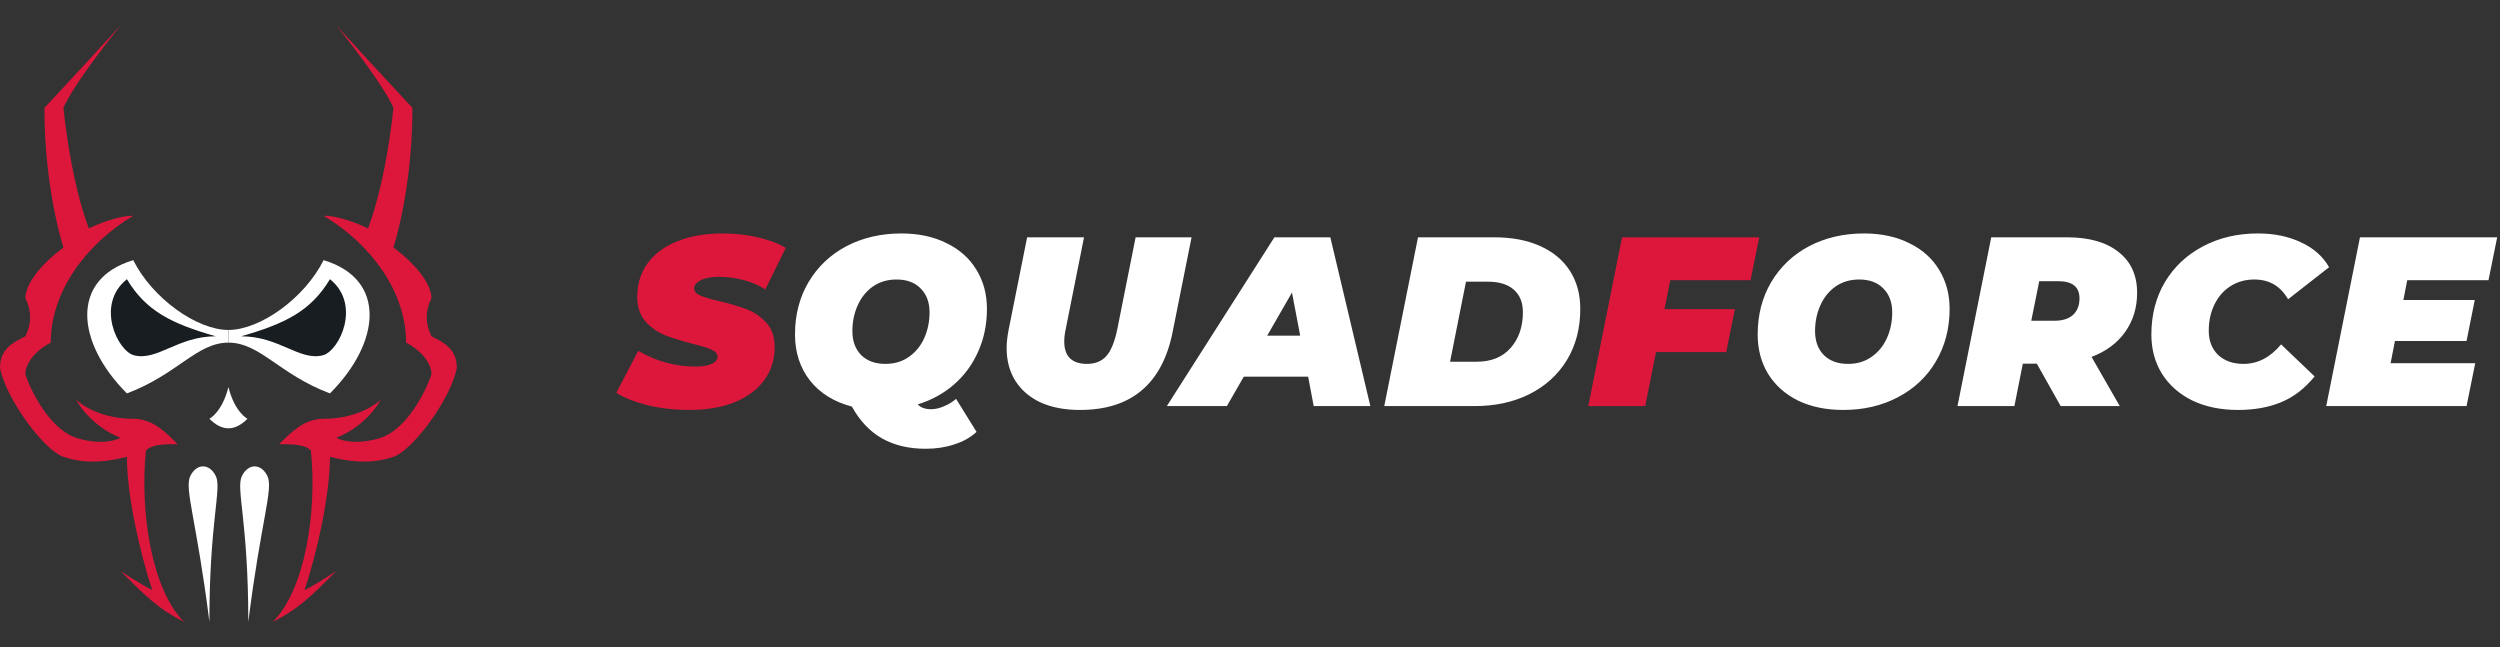<svg width="197" height="51" viewBox="0 0 197 51" fill="none" xmlns="http://www.w3.org/2000/svg">
<rect x="0" y="0" width="197" height="51" fill="#333333" stroke="none"/>
<path d="M16.5 49C15.5 41 14.5 38.5 15 37.5C15.5 36.5 16.5 36.5 17 37.5C17.5 38.5 16.5 41 16.5 49Z" fill="white"/>
<path d="M9.5 2C5.5 7 5 8.5 5 8.5C5 8.5 5.5 14 7 18C7 18 9 17 10.5 17C6.75 19.249 4 23 4 27C3 27.5 2 28.5 2 29.5C2.5 31 4 33.833 6 34.5C7 34.833 8.5 35 9.5 34.5C7 33.5 6 31.5 6 31.5C6 31.5 7.5 33 10.5 33C12 33 13 34 14 35C13 35 12 35 11.5 35.5C11 40.5 12 46.5 14.5 49C12.5 48 11.5 47 9.5 45C9.5 45 11 46 12 46.5C11 43.5 10 39 10 36C8 36.5 6.5 36.5 5 36C3.5 35.5 0.5 31.5 0 29C7.62939e-06 27.5 1 27 2 26.5C2.5 25.5 2.5 24.5 2 23.5C2 22.5 3 21 5 19.5C5 19.5 3.5 15 3.5 8.5L6.75 5L9.5 2Z" fill="#DD163B"/>
<path d="M10 31C6 27 5.5 22 10.5 20.5C12 23.5 15.5 26 18 26L18 27C15.5 27 14 29.5 10 31Z" fill="white"/>
<path d="M19.567 49C20.567 41 21.567 38.5 21.067 37.5C20.567 36.5 19.567 36.5 19.067 37.5C18.567 38.5 19.567 41 19.567 49Z" fill="white"/>
<path d="M18 30.5C17.5 32.5 16.5 33 16.5 33C17.5 34 18.5 34 19.5 33C19.5 33 18.5 32.5 18 30.5Z" fill="white"/>
<path d="M26.5 2C30.5 7 31 8.5 31 8.5C31 8.5 30.5 14 29 18C29 18 27 17 25.5 17C29.25 19.249 32 23 32 27C33 27.5 34 28.5 34 29.5C33.5 31 32 33.833 30 34.5C29 34.833 27.5 35 26.5 34.5C29 33.5 30 31.5 30 31.5C30 31.5 28.5 33 25.5 33C24 33 23 34 22 35C23 35 24 35 24.5 35.5C25 40.5 24 46.5 21.5 49C23.5 48 24.5 47 26.5 45C26.5 45 25 46 24 46.5C25 43.5 26 39 26 36C28 36.5 29.5 36.5 31 36C32.5 35.5 35.5 31.5 36 29C36 27.5 35 27 34 26.5C33.5 25.5 33.5 24.5 34 23.5C34 22.5 33 21 31 19.5C31 19.5 32.5 15 32.5 8.5L29.25 5L26.5 2Z" fill="#DD163B"/>
<path d="M10 22C11.5 24.5 13.5 25.5 17 26.5C14 26.5 12.403 28.459 10.569 28C9.263 27.673 7.5 24 10 22Z" fill="#171D21"/>
<path d="M26 31C30 27 30.5 22 25.5 20.5C24 23.5 20.5 26 18 26L18 27C20.5 27 22 29.5 26 31Z" fill="white"/>
<path d="M26 22C24.5 24.5 22.5 25.5 19 26.5C22 26.5 23.597 28.459 25.431 28C26.738 27.673 28.5 24 26 22Z" fill="#171D21"/>
<path d="M54.32 32.304C53.167 32.304 52.084 32.184 51.071 31.943C50.058 31.69 49.222 31.36 48.563 30.955L50.292 27.649C51.723 28.472 53.218 28.884 54.776 28.884C55.346 28.884 55.783 28.814 56.087 28.675C56.391 28.536 56.543 28.346 56.543 28.105C56.543 27.877 56.385 27.693 56.068 27.554C55.764 27.415 55.276 27.263 54.605 27.098C53.718 26.87 52.984 26.642 52.401 26.414C51.818 26.173 51.305 25.812 50.862 25.331C50.431 24.837 50.216 24.191 50.216 23.393C50.216 22.392 50.482 21.518 51.014 20.771C51.559 20.011 52.338 19.428 53.351 19.023C54.364 18.605 55.561 18.396 56.942 18.396C57.93 18.396 58.848 18.497 59.697 18.7C60.558 18.89 61.299 19.169 61.92 19.536L60.305 22.804C59.786 22.475 59.209 22.228 58.576 22.063C57.955 21.898 57.316 21.816 56.657 21.816C56.036 21.816 55.555 21.905 55.213 22.082C54.871 22.259 54.7 22.468 54.7 22.709C54.7 22.95 54.852 23.14 55.156 23.279C55.473 23.418 55.986 23.57 56.695 23.735C57.556 23.938 58.278 24.153 58.861 24.381C59.456 24.609 59.969 24.964 60.4 25.445C60.831 25.926 61.046 26.56 61.046 27.345C61.046 28.333 60.774 29.201 60.229 29.948C59.684 30.695 58.905 31.278 57.892 31.696C56.879 32.101 55.688 32.304 54.32 32.304ZM131.617 22.082L131.161 24.362H136.709L136.025 27.744H130.496L129.641 32H125.157L127.817 18.7H138.628L137.944 22.082H131.617Z" fill="#DD163B"/>
<path d="M73.362 32.247C73.692 32.247 74.027 32.171 74.369 32.019C74.724 31.88 75.047 31.683 75.338 31.43L76.953 34.033C76.472 34.476 75.883 34.806 75.186 35.021C74.502 35.249 73.755 35.363 72.944 35.363C71.614 35.363 70.468 35.091 69.505 34.546C68.543 34.001 67.751 33.165 67.13 32.038C65.724 31.671 64.622 30.987 63.824 29.986C63.039 28.973 62.646 27.763 62.646 26.357C62.646 24.812 63.001 23.437 63.71 22.234C64.432 21.018 65.427 20.074 66.693 19.403C67.973 18.732 69.417 18.396 71.025 18.396C72.381 18.396 73.565 18.649 74.578 19.156C75.604 19.65 76.39 20.347 76.934 21.246C77.492 22.145 77.77 23.178 77.77 24.343C77.77 25.559 77.542 26.674 77.086 27.687C76.643 28.7 76.01 29.568 75.186 30.29C74.376 30.999 73.419 31.525 72.317 31.867C72.558 32.12 72.906 32.247 73.362 32.247ZM70.645 22.025C69.936 22.025 69.315 22.209 68.783 22.576C68.264 22.943 67.865 23.437 67.586 24.058C67.308 24.679 67.168 25.356 67.168 26.091C67.168 26.876 67.396 27.503 67.852 27.972C68.321 28.441 68.961 28.675 69.771 28.675C70.481 28.675 71.095 28.491 71.614 28.124C72.146 27.757 72.552 27.263 72.83 26.642C73.109 26.021 73.248 25.344 73.248 24.609C73.248 23.824 73.014 23.197 72.545 22.728C72.089 22.259 71.456 22.025 70.645 22.025ZM85.098 32.304C83.907 32.304 82.875 32.108 82.001 31.715C81.139 31.31 80.474 30.74 80.006 30.005C79.55 29.27 79.322 28.409 79.322 27.421C79.322 27.016 79.372 26.547 79.474 26.015L80.937 18.7H85.421L83.977 25.939C83.901 26.294 83.863 26.617 83.863 26.908C83.863 27.503 84.015 27.947 84.319 28.238C84.623 28.529 85.066 28.675 85.649 28.675C86.307 28.675 86.82 28.466 87.188 28.048C87.555 27.63 87.84 26.927 88.043 25.939L89.487 18.7H93.895L92.394 26.205C91.988 28.219 91.178 29.739 89.962 30.765C88.746 31.791 87.124 32.304 85.098 32.304ZM103.082 29.682H98.009L96.679 32H91.948L100.422 18.7H104.83L107.984 32H103.519L103.082 29.682ZM102.455 26.452L101.809 23.051L99.852 26.452H102.455ZM111.739 18.7H117.743C119.137 18.7 120.34 18.928 121.353 19.384C122.379 19.84 123.165 20.492 123.709 21.341C124.254 22.19 124.526 23.19 124.526 24.343C124.526 25.876 124.172 27.225 123.462 28.39C122.753 29.543 121.765 30.436 120.498 31.069C119.244 31.69 117.813 32 116.204 32H109.079L111.739 18.7ZM116.356 28.504C117.509 28.504 118.402 28.143 119.035 27.421C119.681 26.686 120.004 25.749 120.004 24.609C120.004 23.836 119.764 23.241 119.282 22.823C118.814 22.405 118.13 22.196 117.23 22.196H115.52L114.266 28.504H116.356ZM145.25 32.304C143.895 32.304 142.704 32.057 141.678 31.563C140.665 31.056 139.88 30.353 139.322 29.454C138.778 28.555 138.505 27.522 138.505 26.357C138.505 24.812 138.86 23.437 139.569 22.234C140.291 21.018 141.286 20.074 142.552 19.403C143.832 18.732 145.276 18.396 146.884 18.396C148.24 18.396 149.424 18.649 150.437 19.156C151.463 19.65 152.249 20.347 152.793 21.246C153.351 22.145 153.629 23.178 153.629 24.343C153.629 25.888 153.268 27.269 152.546 28.485C151.837 29.688 150.843 30.626 149.563 31.297C148.297 31.968 146.859 32.304 145.25 32.304ZM145.63 28.675C146.34 28.675 146.954 28.491 147.473 28.124C148.005 27.757 148.411 27.263 148.689 26.642C148.968 26.021 149.107 25.344 149.107 24.609C149.107 23.824 148.873 23.197 148.404 22.728C147.948 22.259 147.315 22.025 146.504 22.025C145.795 22.025 145.174 22.209 144.642 22.576C144.123 22.943 143.724 23.437 143.445 24.058C143.167 24.679 143.027 25.356 143.027 26.091C143.027 26.876 143.255 27.503 143.711 27.972C144.18 28.441 144.82 28.675 145.63 28.675ZM168.405 23.07C168.405 24.248 168.088 25.28 167.455 26.167C166.834 27.041 165.954 27.693 164.814 28.124L167.037 32H162.382L160.501 28.656H159.399L158.734 32H154.25L156.91 18.7H162.876C164.624 18.7 165.979 19.086 166.942 19.859C167.917 20.619 168.405 21.689 168.405 23.07ZM163.864 23.507C163.864 22.608 163.306 22.158 162.192 22.158H160.691L160.064 25.274H161.907C162.527 25.274 163.009 25.122 163.351 24.818C163.693 24.501 163.864 24.064 163.864 23.507ZM176.349 32.304C174.994 32.304 173.797 32.057 172.758 31.563C171.732 31.056 170.934 30.353 170.364 29.454C169.807 28.555 169.528 27.522 169.528 26.357C169.528 24.812 169.883 23.437 170.592 22.234C171.314 21.031 172.308 20.093 173.575 19.422C174.854 18.738 176.305 18.396 177.926 18.396C179.205 18.396 180.339 18.63 181.327 19.099C182.315 19.555 183.05 20.207 183.531 21.056L180.301 23.583C179.706 22.544 178.819 22.025 177.641 22.025C176.944 22.025 176.324 22.196 175.779 22.538C175.234 22.88 174.81 23.361 174.506 23.982C174.202 24.59 174.05 25.287 174.05 26.072C174.05 26.857 174.297 27.491 174.791 27.972C175.298 28.441 175.963 28.675 176.786 28.675C177.913 28.675 178.901 28.162 179.75 27.136L182.391 29.663C181.618 30.613 180.738 31.291 179.75 31.696C178.775 32.101 177.641 32.304 176.349 32.304ZM189.69 22.082L189.386 23.64H195.01L194.364 26.87H188.721L188.379 28.618H195.048L194.364 32H183.306L185.966 18.7H196.777L196.093 22.082H189.69Z" fill="white"/>
</svg>
